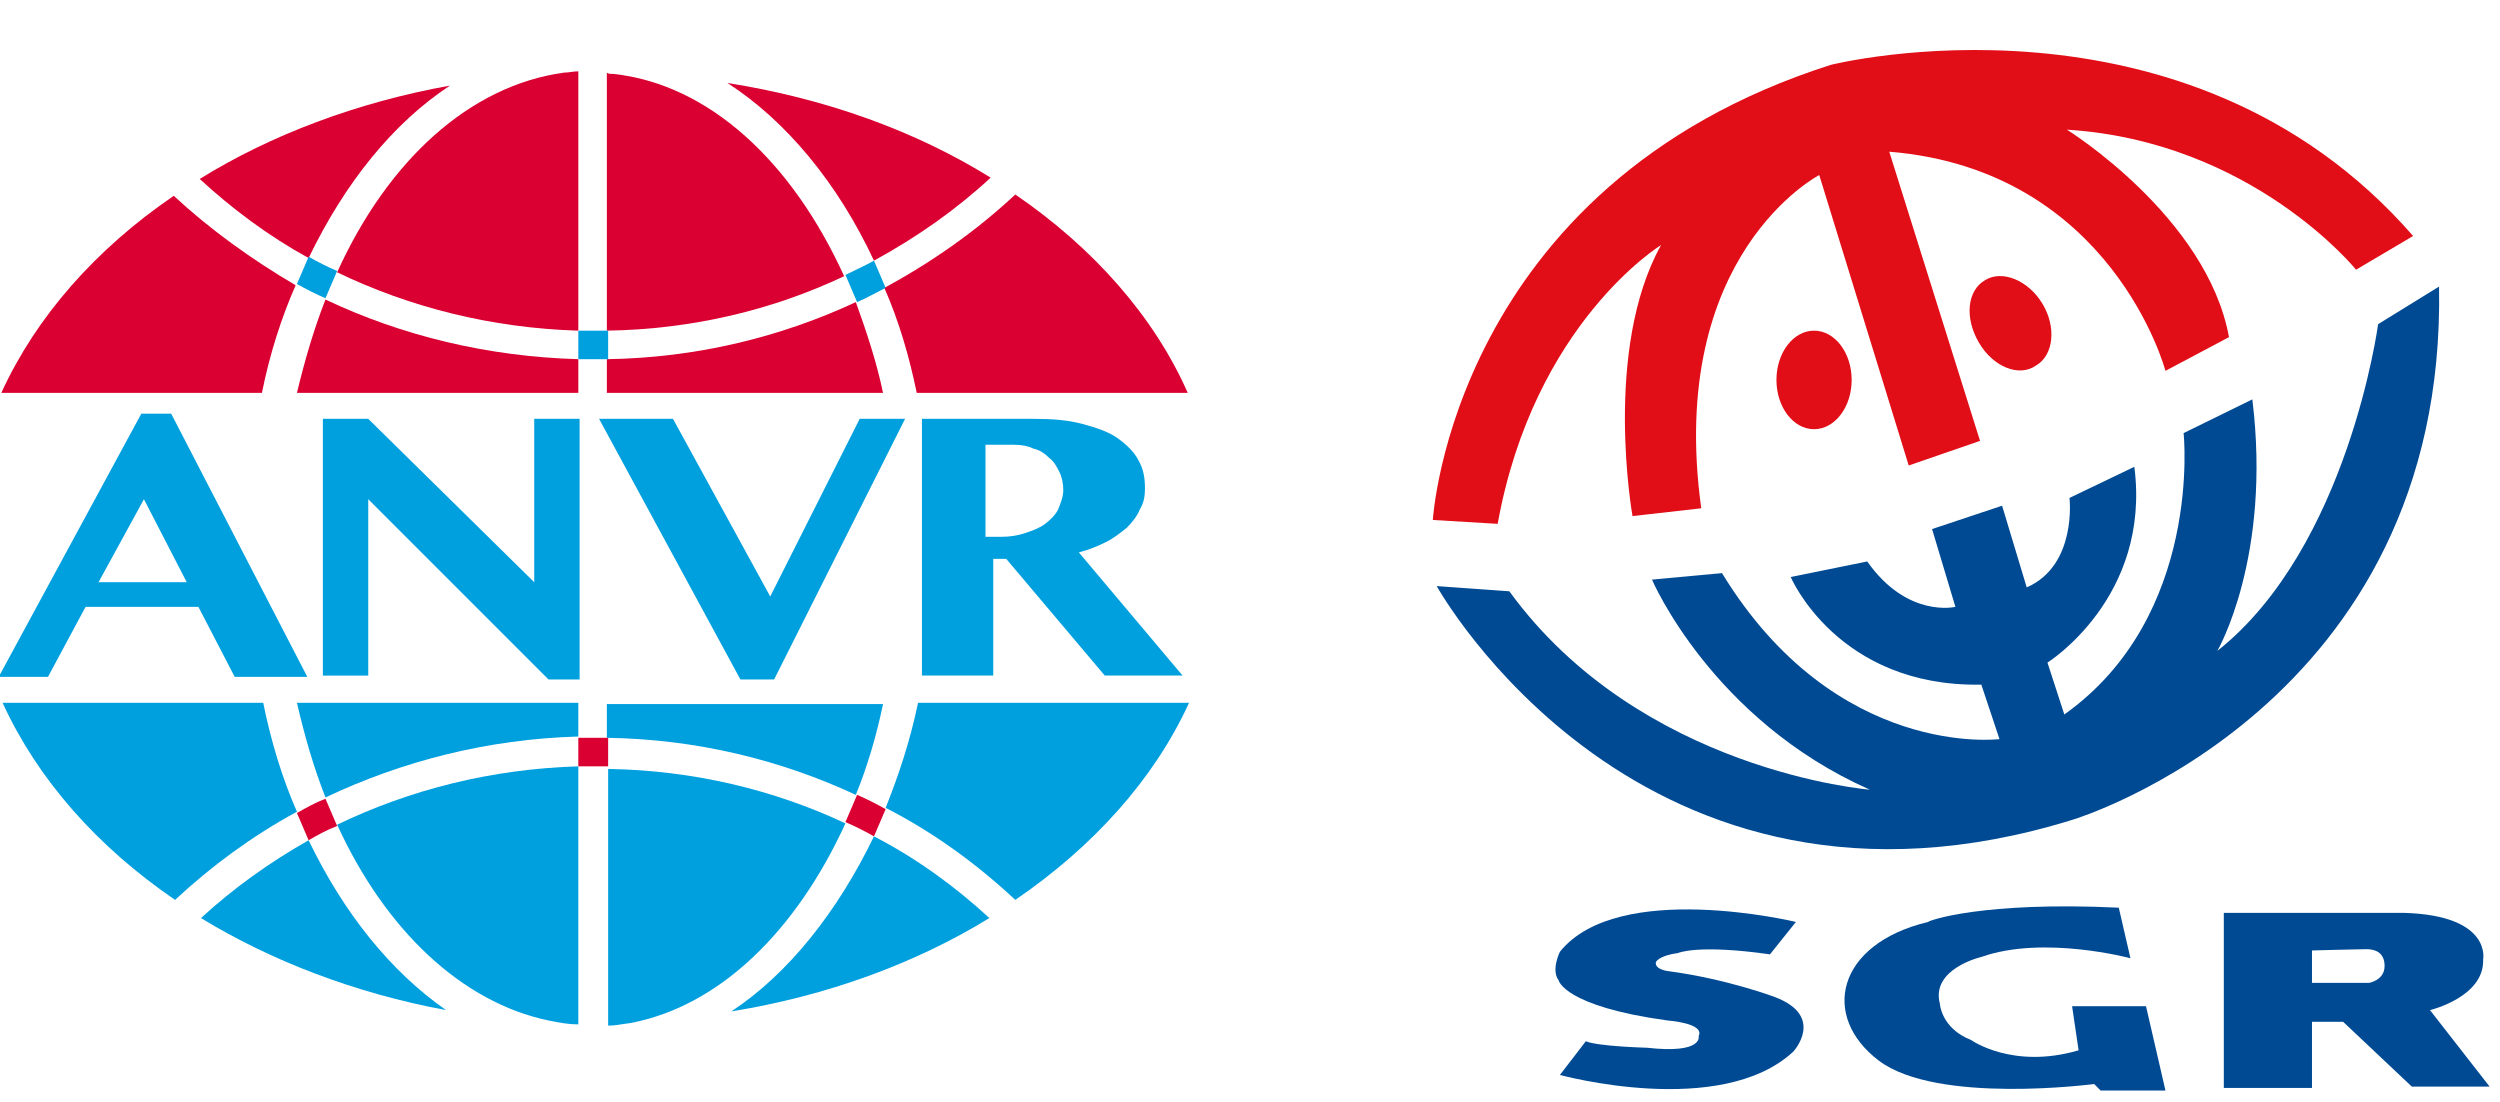<?xml version="1.0" encoding="UTF-8"?>
<!-- Generator: Adobe Illustrator 27.0.0, SVG Export Plug-In . SVG Version: 6.00 Build 0)  -->
<svg xmlns="http://www.w3.org/2000/svg" xmlns:xlink="http://www.w3.org/1999/xlink" version="1.1" id="Laag_1" x="0px" y="0px" viewBox="0 0 192.8 85" style="enable-background:new 0 0 192.8 85;" xml:space="preserve">
<style type="text/css">
	.st0{fill:none;}
	.st1{fill:#DB0032;}
	.st2{fill:#00A0DF;}
	.st3{fill:#004A94;}
	.st4{fill:#E20E17;}
</style>
<g>
	<path class="st0" d="M68.2,30.3H46.8v-2.6c-0.3,0-0.6,0-1,0c-0.4,0-0.9,0-1.3,0v2.6H22.9"></path>
	<path class="st1" d="M70.7,30.3h20.9C89,24.4,84.3,19.1,78.3,15c-3,2.8-6.4,5.2-10.1,7.2C69.3,24.7,70.1,27.4,70.7,30.3z"></path>
	<path class="st1" d="M46.8,27.7v2.6h21.3c-0.5-2.4-1.3-4.8-2.1-7C60.2,26,53.7,27.6,46.8,27.7z"></path>
	<path class="st1" d="M46.8,25.5c6.6-0.1,12.8-1.6,18.3-4.2c-4-8.8-10.4-14.8-17.8-15.6c-0.2,0-0.4,0-0.5-0.1V25.5z"></path>
	<path class="st1" d="M67.4,20.1c3.3-1.8,6.3-3.9,9-6.4c-5.8-3.6-12.7-6.1-20.3-7.3C60.6,9.3,64.6,14.1,67.4,20.1z"></path>
	<path class="st1" d="M44.6,5.5c-0.4,0-0.7,0.1-1.1,0.1C36.2,6.6,29.9,12.4,26,21c5.6,2.7,11.9,4.3,18.6,4.5V5.5z"></path>
	<path class="st1" d="M34.7,6.6c-7.2,1.3-13.8,3.8-19.3,7.2c2.5,2.3,5.3,4.4,8.4,6.1C26.6,14.1,30.3,9.5,34.7,6.6z"></path>
	<path class="st1" d="M13.4,15.1c-6,4.1-10.6,9.3-13.3,15.2h20.1c0.6-3,1.5-5.8,2.6-8.3C19.4,20,16.2,17.7,13.4,15.1z"></path>
	<path class="st1" d="M44.6,27.7c-7-0.2-13.6-1.8-19.5-4.6c-0.9,2.3-1.6,4.7-2.2,7.2h21.7V27.7z"></path>
	<path class="st2" d="M45.9,25.5c-0.4,0-0.9,0-1.3,0v2.2c0.4,0,0.9,0,1.3,0c0.3,0,0.7,0,1,0v-2.2C46.5,25.5,46.2,25.5,45.9,25.5z"></path>
	<path class="st2" d="M68.3,22.2c-0.3-0.7-0.6-1.4-0.9-2.1c-0.7,0.4-1.4,0.7-2.2,1.1c0.3,0.7,0.6,1.4,0.9,2.1   C66.8,23,67.5,22.6,68.3,22.2z"></path>
	<path class="st2" d="M23.8,19.8c-0.3,0.7-0.6,1.4-0.9,2.1c0.7,0.4,1.5,0.8,2.2,1.1c0.3-0.7,0.6-1.4,0.9-2.1   C25.3,20.6,24.5,20.2,23.8,19.8z"></path>
</g>
<g>
	<path class="st2" d="M20.3,54.2H0.2c2.7,5.9,7.3,11.1,13.3,15.2c2.8-2.6,5.9-4.9,9.4-6.8C21.8,60.1,20.9,57.2,20.3,54.2z"></path>
	<path class="st2" d="M44.6,54.2H22.9c0.6,2.6,1.3,5,2.2,7.3c5.9-2.8,12.5-4.5,19.5-4.7V54.2z"></path>
	<path class="st2" d="M44.6,59.1c-6.7,0.2-13,1.8-18.6,4.5c3.7,8.1,9.6,13.7,16.3,15.1c1,0.2,1.6,0.3,2.3,0.3V59.1z"></path>
	<path class="st2" d="M23.8,64.8c-3,1.7-5.8,3.7-8.3,6c5.4,3.3,11.9,5.8,18.9,7.1C30.1,74.9,26.5,70.4,23.8,64.8z"></path>
	<path class="st2" d="M70.8,54.2c-0.6,2.9-1.5,5.6-2.5,8.1c3.7,1.9,7,4.3,10,7.1c6-4.1,10.7-9.3,13.4-15.2H70.8z"></path>
	<path class="st2" d="M46.8,56.9c6.9,0.1,13.4,1.7,19.2,4.4c0.9-2.2,1.6-4.6,2.1-7H46.8V56.9z"></path>
	<path class="st2" d="M56.4,78c7.4-1.2,14.2-3.7,19.9-7.2c-2.6-2.4-5.6-4.6-8.9-6.3C64.6,70.3,60.8,75.1,56.4,78z"></path>
	<path class="st2" d="M46.8,79.1c0.7,0,1-0.1,1.8-0.2c6.9-1.3,12.8-7.1,16.6-15.4c-5.5-2.6-11.8-4.1-18.3-4.2V79.1z"></path>
	<path class="st1" d="M44.6,56.9v2.2c0.4,0,0.9,0,1.3,0c0.3,0,0.7,0,1,0v-2.2c-0.3,0-0.6,0-1,0C45.4,56.9,45,56.9,44.6,56.9z"></path>
	<path class="st1" d="M22.9,62.7c0.3,0.7,0.6,1.4,0.9,2.1c0.7-0.4,1.4-0.8,2.2-1.1c-0.3-0.7-0.6-1.4-0.9-2.1   C24.3,61.9,23.6,62.3,22.9,62.7z"></path>
	<path class="st1" d="M65.2,63.4c0.7,0.3,1.5,0.7,2.2,1.1c0.3-0.7,0.6-1.4,0.9-2.1c-0.7-0.4-1.5-0.8-2.2-1.1   C65.8,62,65.5,62.7,65.2,63.4z"></path>
</g>
<g>
	<g>
		<path class="st2" d="M13.2,31.9l10.5,20.3h-5.6l-2.8-5.4H6.6l-2.9,5.4h-3.8l11-20.3H13.2z M7.6,44.9h6.8l-3.3-6.4L7.6,44.9z"></path>
		<path class="st2" d="M24.9,32.3h3.5l12.8,12.6V32.3h3.5v20.1h-2.4L28.4,38.5v13.6h-3.5V32.3z"></path>
		<path class="st2" d="M51.9,32.3L59.4,46l6.9-13.7h3.5L59.7,52.4h-2.6L46.2,32.3H51.9z"></path>
		<path class="st2" d="M71.3,32.3h8.4c1.5,0,2.7,0.1,3.8,0.4c1.1,0.3,2,0.6,2.7,1.1c0.7,0.5,1.3,1.1,1.6,1.7    c0.4,0.7,0.5,1.4,0.5,2.2c0,0.6-0.1,1.1-0.4,1.6c-0.2,0.5-0.6,1-1,1.4c-0.5,0.4-1,0.8-1.6,1.1c-0.6,0.3-1.3,0.6-2.1,0.8l8,9.5h-6    l-7.6-9h-1v9h-5.5V32.3z M76,41.4h1.2c0.7,0,1.3-0.1,1.9-0.3c0.6-0.2,1.1-0.4,1.5-0.7c0.4-0.3,0.8-0.7,1-1.1    c0.2-0.5,0.4-1,0.4-1.5c0-0.5-0.1-1-0.3-1.4c-0.2-0.4-0.4-0.8-0.8-1.1c-0.3-0.3-0.7-0.6-1.2-0.7c-0.4-0.2-0.9-0.3-1.5-0.3H76V41.4    z"></path>
	</g>
</g>
<path class="st3" d="M110.8,45.2c0,0,15.7,28.4,49.1,18c0,0,28.8-8.7,28.2-41.1l-4.7,2.9c0,0-2.3,17.2-12.4,25.2  c0,0,4.2-7.2,2.7-19.4l-5.3,2.6c0,0,1.5,14.1-9.2,21.7l-1.3-4c0,0,8-5,6.7-15.1l-5,2.4c0,0,0.6,5.2-3.3,6.9l-1.9-6.3l-5.4,1.8l1.8,6  c0,0-3.7,0.9-6.8-3.5l-5.9,1.2c0,0,3.6,8.5,14.7,8.3l1.4,4.2c0,0-12.6,1.6-21.4-12.8l-5.4,0.5c0,0,4.6,10.8,16.8,16.2  c0,0-17.7-1.4-27.8-15.3L110.8,45.2z"></path>
<path class="st4" d="M139.9,33.1c1.6,0,2.9-1.7,2.9-3.8c0-2.1-1.3-3.8-2.9-3.8c-1.6,0-2.9,1.7-2.9,3.8  C137,31.4,138.3,33.1,139.9,33.1z"></path>
<path class="st4" d="M157,28.2c1.4-0.8,1.6-3,0.5-4.8c-1.1-1.8-3.1-2.6-4.4-1.8c-1.4,0.8-1.6,2.9-0.5,4.8  C153.7,28.3,155.7,29.1,157,28.2z"></path>
<path class="st3" d="M136.5,73.6l2-2.5c0,0-13.7-3.3-18.2,2.3c0,0-0.7,1.4-0.1,2.2c0,0,0.4,2,8.4,3.1c0,0,2.9,0.2,2.4,1.2  c0,0,0.4,1.4-4,0.9c0,0-3.8-0.1-4.7-0.5l-2,2.6c0,0,12.4,3.4,18-1.8c0,0,2.5-2.7-1.4-4.2c0,0-3.7-1.4-8.2-2c0,0-1.1-0.1-1-0.7  c0,0,0.2-0.5,1.7-0.7C129.4,73.5,130.9,72.8,136.5,73.6z"></path>
<path class="st3" d="M163.4,70l0.9,3.9c0,0-6.7-1.8-11.5-0.1c0,0-3.9,0.9-3.2,3.6c0,0,0.1,1.9,2.4,2.8c0,0,3.2,2.3,8.3,0.8l-0.5-3.4  h5.7l1.5,6.5H162l-0.5-0.5c0,0-12.1,1.6-16.6-1.8s-3.3-9,3.8-10.7C148.7,71,152.9,69.5,163.4,70z"></path>
<path class="st3" d="M187.4,77.9c0,0,4.2-1,4.1-3.9c0,0,0.7-3.4-6.1-3.6h-13.9v13.5h6.8v-5.1h2.4l5.3,5h6L187.4,77.9z M182.7,75.8  h-4.4v-2.5c0,0,3.6-0.1,4.2-0.1s1.4,0.2,1.4,1.3C183.9,75.6,182.7,75.8,182.7,75.8z"></path>
<path class="st4" d="M110.5,40.1c0,0,1.5-25.8,30.7-35.1c0,0,27.4-6.9,44.9,13.2l-4.4,2.6c0,0-8-9.9-22.3-10.8c0,0,10.8,6.7,12.5,16  l-4.9,2.6c0,0-4.1-15.5-21.3-16.9l7,22.3l-5.5,1.9l-6.9-22.4c0,0-11.8,6.1-9.1,25.7l-5.3,0.6c0,0-2.3-12.8,2.2-20.9  c0,0-9.8,6-12.6,21.5L110.5,40.1z"></path>
</svg>

